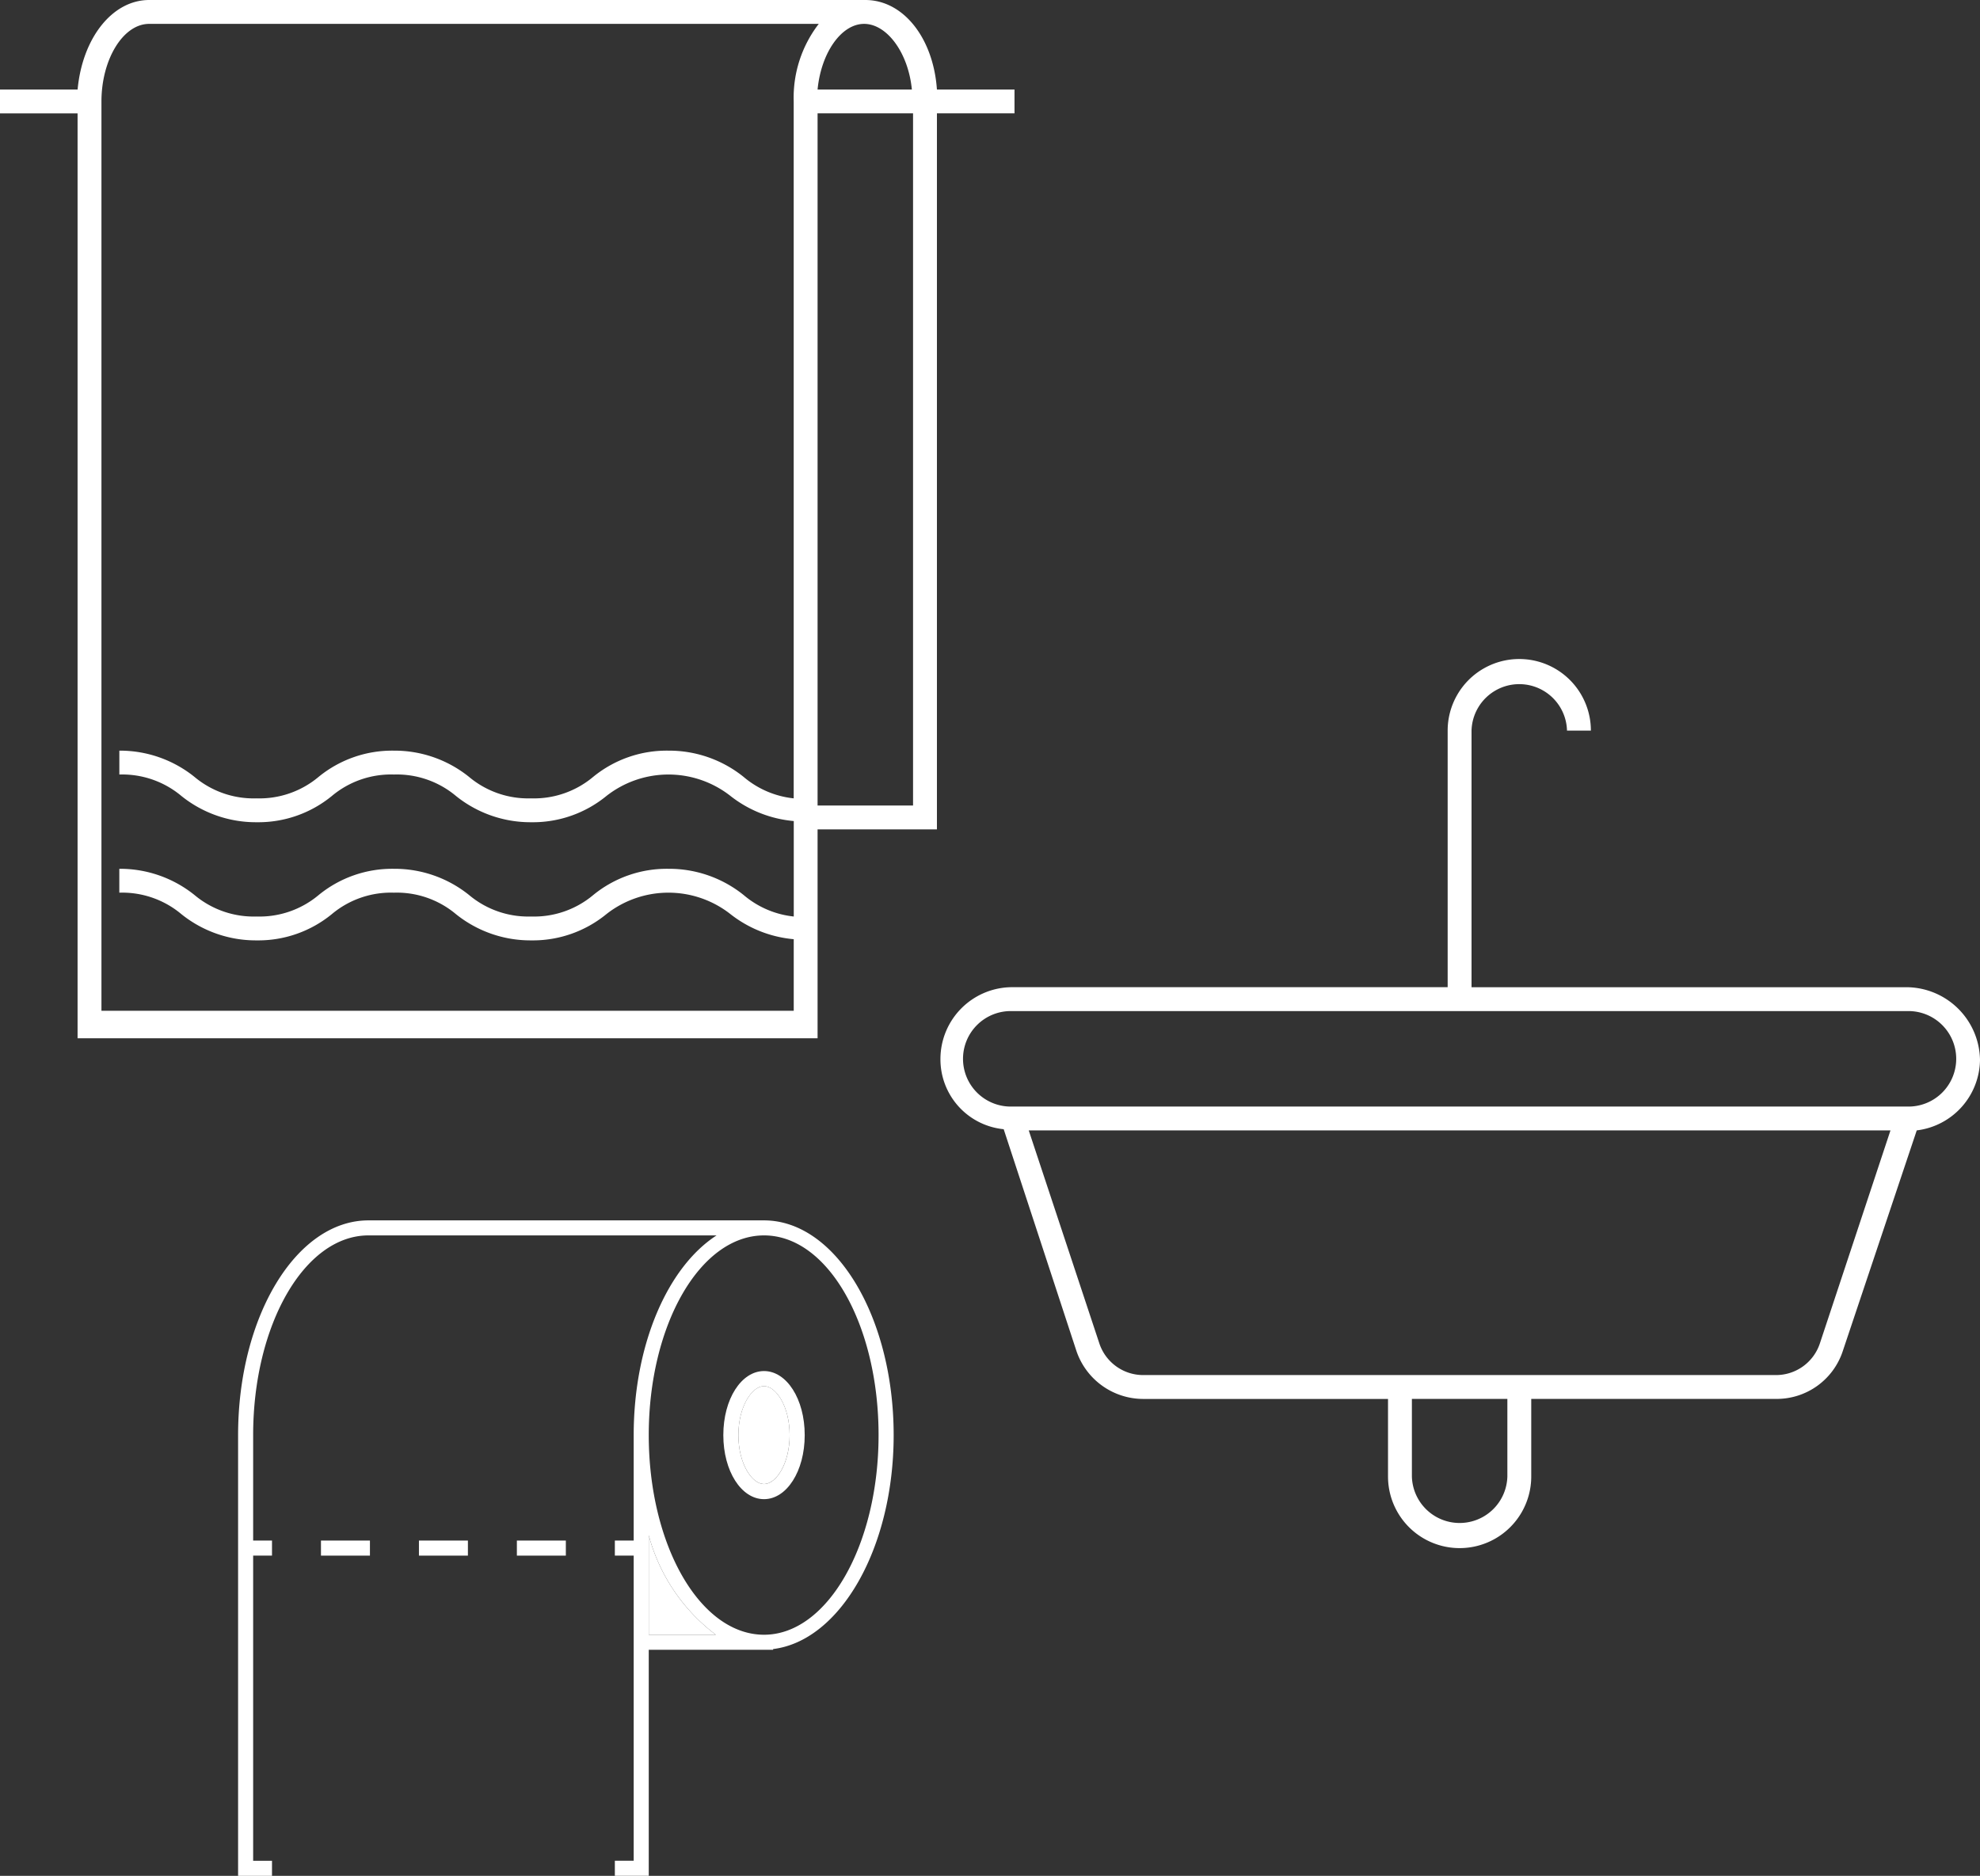 <svg xmlns="http://www.w3.org/2000/svg" width="58.629" height="55.552" viewBox="0 0 58.629 55.552"><rect x="0" y="0" width="58.629" height="55.552" fill="#333333" stroke="none"/><g id="Layer_2" data-name="Layer 2"><g id="Capa_1" data-name="Capa 1"><path d="M19.21,45.467v2.945h1.986A5.447,5.447,0,0,1,19.21,45.467Z" fill="#fff"></path><path d="M22.623,41.049c-.357,0-.759.602-.759,1.45s.402,1.45.759,1.45.759-.603.759-1.45S22.98,41.049,22.623,41.049Z" fill="#fff"></path><path d="M30.04,2.651H27.743C27.637,1.131,26.753,0,25.622,0H4.418c-1.096,0-1.979,1.131-2.12,2.651H0v.707H2.297v27.39H24.209V24.562h3.534V3.357H30.04ZM25.587.707c.671,0,1.308.848,1.414,1.944h-2.792C24.315,1.555,24.916.707,25.587.707ZM23.502,3.004V23.643a2.728,2.728,0,0,1-1.484-.636,3.519,3.519,0,0,0-2.227-.777,3.438,3.438,0,0,0-2.227.777,2.726,2.726,0,0,1-1.838.636,2.726,2.726,0,0,1-1.838-.636,3.519,3.519,0,0,0-2.227-.777,3.438,3.438,0,0,0-2.227.777,2.726,2.726,0,0,1-1.838.636,2.726,2.726,0,0,1-1.838-.636A3.519,3.519,0,0,0,3.534,22.23v.707a2.726,2.726,0,0,1,1.838.636,3.519,3.519,0,0,0,2.227.777,3.438,3.438,0,0,0,2.227-.777,2.725,2.725,0,0,1,1.838-.636,2.725,2.725,0,0,1,1.838.636,3.519,3.519,0,0,0,2.227.777,3.437,3.437,0,0,0,2.227-.777,2.973,2.973,0,0,1,3.675,0,3.533,3.533,0,0,0,1.873.742v2.827a2.728,2.728,0,0,1-1.484-.636,3.519,3.519,0,0,0-2.227-.777,3.438,3.438,0,0,0-2.227.777,2.726,2.726,0,0,1-1.838.636,2.726,2.726,0,0,1-1.838-.636,3.519,3.519,0,0,0-2.227-.777,3.438,3.438,0,0,0-2.227.777,2.726,2.726,0,0,1-1.838.636,2.726,2.726,0,0,1-1.838-.636,3.519,3.519,0,0,0-2.227-.777v.707a2.726,2.726,0,0,1,1.838.636,3.519,3.519,0,0,0,2.227.777,3.438,3.438,0,0,0,2.227-.777,2.725,2.725,0,0,1,1.838-.636,2.725,2.725,0,0,1,1.838.636,3.519,3.519,0,0,0,2.227.777,3.437,3.437,0,0,0,2.227-.777,2.972,2.972,0,0,1,3.675,0,3.534,3.534,0,0,0,1.873.742v2.12H3.004V3.004C3.004,1.767,3.64.707,4.418.707H24.244A3.577,3.577,0,0,0,23.502,3.004ZM27.036,23.855H24.209V3.357H27.036Z" fill="#fff"></path><path d="M56.473,29.236h-12.9V21.637a1.414,1.414,0,0,1,2.827,0h.707a2.12,2.12,0,1,0-4.241,0v7.598H29.967a2.127,2.127,0,0,0-2.12,2.12A2.078,2.078,0,0,0,29.72,33.441l2.156,6.574a2.092,2.092,0,0,0,1.979,1.414H41.1v2.297a2.12,2.12,0,1,0,4.241,0V41.428h7.245a2.059,2.059,0,0,0,1.979-1.414l2.191-6.538a2.13,2.13,0,0,0,1.873-2.085A2.188,2.188,0,0,0,56.473,29.236Zm-11.839,14.49a1.414,1.414,0,0,1-2.827,0V41.428h2.827Zm9.259-3.958a1.368,1.368,0,0,1-1.308.954H33.855a1.368,1.368,0,0,1-1.308-.954l-2.085-6.291H55.978Zm2.58-6.998H29.967a1.414,1.414,0,1,1,0-2.827H56.473a1.414,1.414,0,1,1,0,2.827Z" fill="#fff"></path><path d="M22.623,36.141H10.91c-2.142,0-3.86,2.856-3.86,6.359V55.552H8.054v-.446H7.496V46.069H8.054v-.446H7.496V42.499c0-3.257,1.517-5.913,3.414-5.913h10.308c-1.45.937-2.454,3.235-2.454,5.913v3.124h-.558v.446h.558v9.036h-.558v.446H19.21V48.858h3.682v-.022c1.986-.245,3.57-2.99,3.57-6.337C26.461,38.996,24.743,36.141,22.623,36.141ZM19.21,48.412V45.467a5.447,5.447,0,0,0,1.986,2.945Zm3.414,0c-1.897,0-3.414-2.655-3.414-5.913s1.517-5.913,3.414-5.913,3.391,2.655,3.391,5.913S24.498,48.412,22.623,48.412Z" fill="#fff"></path><path d="M22.623,40.603c-.669,0-1.205.826-1.205,1.897s.535,1.897,1.205,1.897,1.205-.826,1.205-1.897S23.293,40.603,22.623,40.603Zm0,3.347c-.357,0-.759-.603-.759-1.45s.402-1.45.759-1.45.759.602.759,1.45S22.98,43.95,22.623,43.95Z" fill="#fff"></path><rect x="9.504" y="45.623" width="1.45" height="0.446" fill="#fff"></rect><rect x="12.405" y="45.623" width="1.45" height="0.446" fill="#fff"></rect><rect x="15.305" y="45.623" width="1.45" height="0.446" fill="#fff"></rect></g></g></svg>